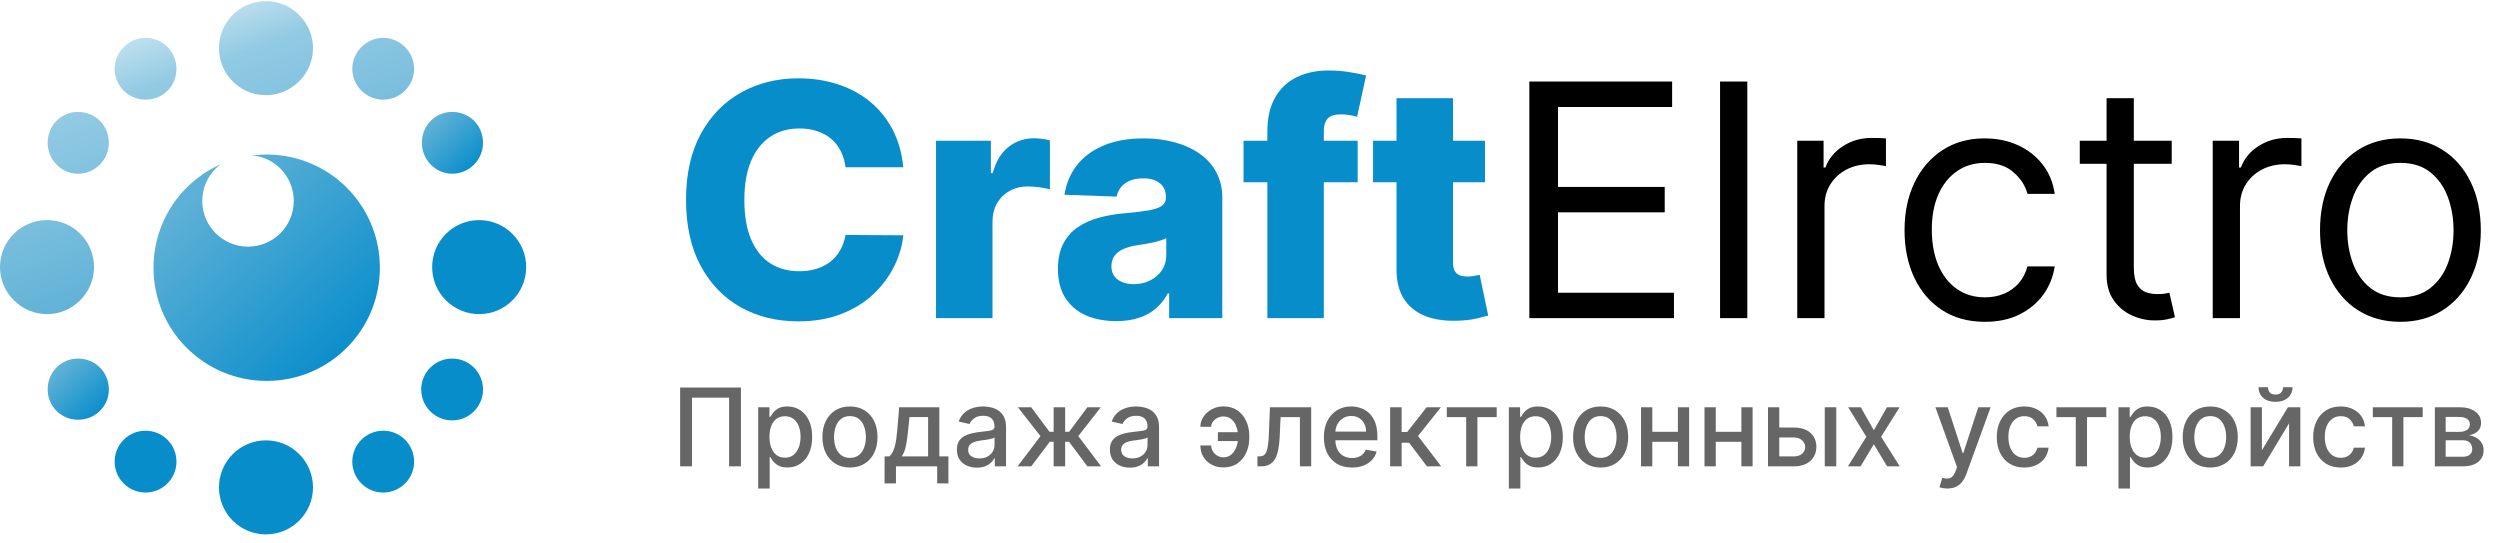 <?xml version="1.0" encoding="UTF-8"?> <svg xmlns="http://www.w3.org/2000/svg" width="253" height="55" viewBox="0 0 253 55" fill="none"><path fill-rule="evenodd" clip-rule="evenodd" d="M26.989 15.64C33.324 15.64 38.443 20.759 38.443 27.094C38.443 33.429 33.324 38.548 26.989 38.548C20.654 38.548 15.535 33.429 15.535 27.094C15.535 20.759 20.654 15.64 26.989 15.64Z" fill="url(#paint0_linear_28_794)"></path><path fill-rule="evenodd" clip-rule="evenodd" d="M4.758 22.274C7.365 22.274 9.516 24.359 9.516 27.032C9.516 29.639 7.365 31.79 4.758 31.79C2.151 31.79 0 29.639 0 27.032C0 24.359 2.151 22.274 4.758 22.274ZM7.886 11.324C9.646 11.324 11.015 12.693 11.015 14.452C11.015 16.147 9.646 17.581 7.886 17.581C6.192 17.581 4.823 16.147 4.823 14.452C4.823 12.693 6.192 11.324 7.886 11.324ZM14.73 3.828C16.49 3.828 17.859 5.262 17.859 6.957C17.859 8.717 16.49 10.085 14.73 10.085C13.036 10.085 11.602 8.717 11.602 6.957C11.602 5.262 13.036 3.828 14.73 3.828ZM26.918 0.113C29.525 0.113 31.676 2.264 31.676 4.871C31.676 7.478 29.525 9.629 26.918 9.629C24.246 9.629 22.16 7.478 22.16 4.871C22.16 2.264 24.246 0.113 26.918 0.113ZM38.781 3.828C40.475 3.828 41.909 5.262 41.909 6.957C41.909 8.717 40.475 10.085 38.781 10.085C37.086 10.085 35.652 8.717 35.652 6.957C35.652 5.262 37.086 3.828 38.781 3.828Z" fill="url(#paint1_linear_28_794)"></path><path d="M48.883 14.452C48.883 12.693 47.514 11.324 45.755 11.324C44.06 11.324 42.691 12.693 42.691 14.452C42.691 16.147 44.06 17.581 45.755 17.581C47.514 17.581 48.883 16.147 48.883 14.452Z" fill="url(#paint2_linear_28_794)"></path><path d="M11.015 39.415C11.015 37.656 9.646 36.287 7.886 36.287C6.192 36.287 4.823 37.656 4.823 39.415C4.823 41.11 6.192 42.479 7.886 42.479C9.646 42.479 11.015 41.11 11.015 39.415Z" fill="url(#paint3_linear_28_794)"></path><path d="M48.492 31.79C51.12 31.79 53.25 29.659 53.25 27.032C53.25 24.404 51.12 22.274 48.492 22.274C45.864 22.274 43.734 24.404 43.734 27.032C43.734 29.659 45.864 31.79 48.492 31.79Z" fill="#088DCB"></path><path d="M26.918 54.08C29.546 54.08 31.676 51.95 31.676 49.322C31.676 46.694 29.546 44.564 26.918 44.564C24.291 44.564 22.16 46.694 22.16 49.322C22.16 51.95 24.291 54.08 26.918 54.08Z" fill="#088DCB"></path><path d="M14.73 49.844C16.458 49.844 17.859 48.443 17.859 46.715C17.859 44.987 16.458 43.587 14.73 43.587C13.002 43.587 11.602 44.987 11.602 46.715C11.602 48.443 13.002 49.844 14.73 49.844Z" fill="#088DCB"></path><path d="M45.755 42.544C47.483 42.544 48.883 41.143 48.883 39.415C48.883 37.688 47.483 36.287 45.755 36.287C44.027 36.287 42.626 37.688 42.626 39.415C42.626 41.143 44.027 42.544 45.755 42.544Z" fill="#088DCB"></path><path d="M38.781 49.844C40.508 49.844 41.909 48.443 41.909 46.715C41.909 44.987 40.508 43.587 38.781 43.587C37.053 43.587 35.652 44.987 35.652 46.715C35.652 48.443 37.053 49.844 38.781 49.844Z" fill="#088DCB"></path><g filter="url(#filter0_f_28_794)"><circle cx="25.101" cy="20.332" r="4.63" fill="white"></circle></g><path d="M91.414 16.927H85.569C85.491 16.327 85.332 15.786 85.09 15.303C84.848 14.819 84.529 14.406 84.132 14.064C83.734 13.721 83.263 13.46 82.717 13.28C82.179 13.093 81.583 13 80.929 13C79.767 13 78.766 13.284 77.924 13.853C77.091 14.422 76.448 15.244 75.996 16.32C75.552 17.395 75.329 18.696 75.329 20.224C75.329 21.814 75.555 23.146 76.007 24.221C76.467 25.289 77.11 26.096 77.936 26.641C78.77 27.179 79.756 27.448 80.894 27.448C81.533 27.448 82.113 27.366 82.635 27.202C83.165 27.039 83.629 26.801 84.026 26.489C84.431 26.17 84.763 25.784 85.02 25.332C85.285 24.872 85.468 24.354 85.569 23.777L91.414 23.812C91.312 24.872 91.005 25.916 90.49 26.945C89.984 27.974 89.286 28.913 88.398 29.762C87.51 30.604 86.426 31.274 85.148 31.773C83.878 32.272 82.421 32.521 80.777 32.521C78.61 32.521 76.67 32.045 74.955 31.095C73.249 30.136 71.901 28.741 70.911 26.91C69.921 25.079 69.427 22.85 69.427 20.224C69.427 17.59 69.929 15.357 70.934 13.526C71.94 11.695 73.299 10.304 75.014 9.353C76.728 8.402 78.649 7.927 80.777 7.927C82.226 7.927 83.567 8.129 84.798 8.535C86.029 8.932 87.112 9.517 88.047 10.288C88.983 11.052 89.742 11.991 90.327 13.105C90.911 14.22 91.274 15.494 91.414 16.927ZM94.725 32.194V14.239H100.277V17.512H100.464C100.791 16.327 101.325 15.447 102.066 14.87C102.806 14.286 103.667 13.993 104.649 13.993C104.914 13.993 105.187 14.013 105.467 14.052C105.748 14.083 106.009 14.134 106.25 14.204V19.172C105.978 19.078 105.619 19.004 105.175 18.95C104.739 18.895 104.349 18.868 104.006 18.868C103.328 18.868 102.716 19.02 102.171 19.324C101.633 19.62 101.208 20.037 100.897 20.575C100.593 21.104 100.441 21.728 100.441 22.445V32.194H94.725ZM112.966 32.498C111.82 32.498 110.803 32.306 109.915 31.925C109.034 31.535 108.337 30.951 107.823 30.171C107.316 29.384 107.063 28.398 107.063 27.214C107.063 26.216 107.238 25.375 107.589 24.689C107.939 24.003 108.423 23.446 109.038 23.017C109.654 22.589 110.363 22.265 111.166 22.047C111.968 21.821 112.826 21.669 113.737 21.591C114.758 21.498 115.58 21.401 116.204 21.299C116.827 21.19 117.279 21.038 117.56 20.843C117.848 20.641 117.992 20.356 117.992 19.99V19.932C117.992 19.331 117.786 18.868 117.373 18.541C116.96 18.213 116.402 18.05 115.701 18.05C114.945 18.05 114.337 18.213 113.878 18.541C113.418 18.868 113.126 19.32 113.001 19.896L107.729 19.709C107.885 18.619 108.286 17.644 108.933 16.787C109.588 15.922 110.484 15.244 111.622 14.753C112.767 14.255 114.143 14.005 115.748 14.005C116.893 14.005 117.949 14.142 118.916 14.414C119.882 14.679 120.724 15.069 121.44 15.583C122.157 16.09 122.711 16.713 123.1 17.453C123.498 18.194 123.696 19.039 123.696 19.99V32.194H118.319V29.692H118.179C117.86 30.3 117.451 30.814 116.952 31.235C116.461 31.656 115.88 31.971 115.21 32.182C114.548 32.392 113.8 32.498 112.966 32.498ZM114.731 28.757C115.346 28.757 115.9 28.632 116.391 28.383C116.889 28.134 117.287 27.791 117.583 27.354C117.879 26.91 118.027 26.396 118.027 25.811V24.105C117.864 24.19 117.665 24.268 117.431 24.338C117.205 24.409 116.956 24.475 116.683 24.537C116.41 24.599 116.13 24.654 115.841 24.701C115.553 24.747 115.276 24.79 115.011 24.829C114.474 24.915 114.014 25.047 113.632 25.227C113.258 25.406 112.97 25.64 112.767 25.928C112.572 26.209 112.475 26.544 112.475 26.933C112.475 27.526 112.685 27.978 113.106 28.289C113.535 28.601 114.076 28.757 114.731 28.757ZM137.396 14.239V18.447H125.847V14.239H137.396ZM128.255 32.194V13.327C128.255 11.94 128.516 10.791 129.038 9.879C129.561 8.959 130.285 8.274 131.213 7.822C132.14 7.362 133.211 7.132 134.427 7.132C135.222 7.132 135.97 7.194 136.671 7.319C137.381 7.436 137.907 7.541 138.25 7.635L137.338 11.819C137.127 11.749 136.87 11.691 136.566 11.644C136.27 11.597 135.99 11.574 135.725 11.574C135.054 11.574 134.595 11.722 134.345 12.018C134.096 12.314 133.971 12.719 133.971 13.234V32.194H128.255ZM150.281 14.239V18.447H138.954V14.239H150.281ZM141.327 9.937H147.043V26.548C147.043 26.898 147.097 27.183 147.206 27.401C147.323 27.611 147.491 27.763 147.709 27.857C147.927 27.943 148.188 27.985 148.492 27.985C148.71 27.985 148.94 27.966 149.182 27.927C149.431 27.88 149.618 27.841 149.743 27.81L150.608 31.936C150.335 32.014 149.949 32.112 149.451 32.229C148.96 32.346 148.371 32.419 147.686 32.451C146.345 32.513 145.196 32.357 144.237 31.983C143.287 31.601 142.558 31.009 142.051 30.206C141.553 29.404 141.311 28.395 141.327 27.179V9.937Z" fill="#088DCB"></path><path d="M154.771 32.194V8.254H169.219V10.826H157.67V18.915H168.47V21.486H157.67V29.622H169.406V32.194H154.771ZM176.828 8.254V32.194H174.07V8.254H176.828ZM181.881 32.194V14.239H184.546V16.951H184.733C185.06 16.062 185.653 15.342 186.51 14.788C187.367 14.235 188.333 13.958 189.409 13.958C189.611 13.958 189.865 13.962 190.169 13.97C190.472 13.978 190.702 13.99 190.858 14.005V16.811C190.765 16.787 190.55 16.752 190.215 16.705C189.888 16.651 189.541 16.623 189.175 16.623C188.302 16.623 187.523 16.807 186.837 17.173C186.159 17.531 185.621 18.03 185.224 18.669C184.834 19.3 184.64 20.021 184.64 20.832V32.194H181.881ZM200.876 32.568C199.193 32.568 197.743 32.17 196.527 31.375C195.312 30.58 194.377 29.485 193.722 28.091C193.067 26.696 192.74 25.102 192.74 23.31C192.74 21.486 193.075 19.877 193.745 18.482C194.423 17.079 195.366 15.985 196.574 15.197C197.79 14.403 199.208 14.005 200.829 14.005C202.092 14.005 203.229 14.239 204.242 14.707C205.255 15.174 206.085 15.829 206.732 16.67C207.379 17.512 207.78 18.494 207.936 19.616H205.177C204.967 18.798 204.499 18.073 203.775 17.442C203.058 16.803 202.092 16.483 200.876 16.483C199.8 16.483 198.857 16.764 198.047 17.325C197.244 17.878 196.617 18.661 196.165 19.674C195.721 20.68 195.499 21.86 195.499 23.216C195.499 24.603 195.717 25.811 196.153 26.84C196.598 27.869 197.221 28.667 198.024 29.236C198.834 29.805 199.785 30.09 200.876 30.09C201.593 30.09 202.243 29.965 202.828 29.715C203.412 29.466 203.907 29.108 204.312 28.64C204.718 28.172 205.006 27.611 205.177 26.957H207.936C207.78 28.017 207.394 28.971 206.779 29.821C206.171 30.662 205.364 31.332 204.359 31.831C203.362 32.322 202.201 32.568 200.876 32.568ZM219.777 14.239V16.577H210.473V14.239H219.777ZM213.185 9.937H215.943V27.05C215.943 27.83 216.056 28.414 216.282 28.804C216.516 29.186 216.812 29.443 217.171 29.575C217.537 29.7 217.923 29.762 218.328 29.762C218.632 29.762 218.881 29.747 219.076 29.715C219.271 29.677 219.427 29.645 219.543 29.622L220.105 32.1C219.918 32.17 219.656 32.24 219.321 32.31C218.986 32.388 218.562 32.427 218.047 32.427C217.268 32.427 216.504 32.26 215.756 31.925C215.016 31.59 214.4 31.079 213.909 30.393C213.426 29.708 213.185 28.843 213.185 27.798V9.937ZM223.927 32.194V14.239H226.592V16.951H226.779C227.106 16.062 227.699 15.342 228.556 14.788C229.413 14.235 230.379 13.958 231.455 13.958C231.657 13.958 231.911 13.962 232.215 13.97C232.518 13.978 232.748 13.99 232.904 14.005V16.811C232.811 16.787 232.596 16.752 232.261 16.705C231.934 16.651 231.587 16.623 231.221 16.623C230.348 16.623 229.569 16.807 228.883 17.173C228.205 17.531 227.667 18.03 227.27 18.669C226.88 19.3 226.686 20.021 226.686 20.832V32.194H223.927ZM242.922 32.568C241.301 32.568 239.879 32.182 238.655 31.41C237.44 30.639 236.489 29.56 235.803 28.172C235.125 26.785 234.786 25.164 234.786 23.31C234.786 21.439 235.125 19.807 235.803 18.412C236.489 17.017 237.44 15.934 238.655 15.162C239.879 14.391 241.301 14.005 242.922 14.005C244.543 14.005 245.961 14.391 247.177 15.162C248.4 15.934 249.351 17.017 250.029 18.412C250.715 19.807 251.058 21.439 251.058 23.31C251.058 25.164 250.715 26.785 250.029 28.172C249.351 29.56 248.4 30.639 247.177 31.41C245.961 32.182 244.543 32.568 242.922 32.568ZM242.922 30.09C244.153 30.09 245.166 29.774 245.961 29.143C246.756 28.511 247.344 27.681 247.726 26.653C248.108 25.624 248.299 24.51 248.299 23.31C248.299 22.11 248.108 20.991 247.726 19.955C247.344 18.919 246.756 18.081 245.961 17.442C245.166 16.803 244.153 16.483 242.922 16.483C241.691 16.483 240.678 16.803 239.883 17.442C239.088 18.081 238.499 18.919 238.118 19.955C237.736 20.991 237.545 22.11 237.545 23.31C237.545 24.51 237.736 25.624 238.118 26.653C238.499 27.681 239.088 28.511 239.883 29.143C240.678 29.774 241.691 30.09 242.922 30.09Z" fill="black"></path><path d="M74.982 39.218V47.194H73.783V40.246H70.029V47.194H68.83V39.218H74.982ZM76.729 49.437V41.212H77.866V42.182H77.963C78.031 42.057 78.128 41.913 78.255 41.75C78.382 41.586 78.559 41.443 78.785 41.321C79.011 41.197 79.309 41.134 79.68 41.134C80.163 41.134 80.594 41.256 80.973 41.5C81.352 41.745 81.65 42.096 81.865 42.556C82.083 43.015 82.192 43.568 82.192 44.215C82.192 44.861 82.085 45.415 81.869 45.877C81.653 46.337 81.358 46.691 80.981 46.94C80.605 47.187 80.175 47.31 79.692 47.31C79.329 47.31 79.031 47.249 78.8 47.127C78.572 47.005 78.393 46.862 78.263 46.699C78.133 46.535 78.033 46.39 77.963 46.263H77.893V49.437H76.729ZM77.87 44.203C77.87 44.623 77.931 44.992 78.053 45.309C78.175 45.626 78.351 45.873 78.582 46.053C78.813 46.229 79.096 46.317 79.431 46.317C79.779 46.317 80.07 46.225 80.304 46.041C80.537 45.854 80.714 45.601 80.833 45.282C80.955 44.962 81.016 44.603 81.016 44.203C81.016 43.808 80.957 43.454 80.837 43.14C80.72 42.826 80.544 42.578 80.308 42.396C80.074 42.214 79.782 42.123 79.431 42.123C79.094 42.123 78.808 42.21 78.575 42.384C78.344 42.558 78.168 42.801 78.049 43.113C77.93 43.424 77.87 43.788 77.87 44.203ZM86.016 47.314C85.455 47.314 84.966 47.186 84.548 46.929C84.13 46.672 83.806 46.312 83.575 45.85C83.344 45.388 83.228 44.848 83.228 44.23C83.228 43.61 83.344 43.067 83.575 42.602C83.806 42.138 84.13 41.777 84.548 41.52C84.966 41.263 85.455 41.134 86.016 41.134C86.577 41.134 87.066 41.263 87.484 41.52C87.902 41.777 88.227 42.138 88.458 42.602C88.689 43.067 88.804 43.61 88.804 44.23C88.804 44.848 88.689 45.388 88.458 45.85C88.227 46.312 87.902 46.672 87.484 46.929C87.066 47.186 86.577 47.314 86.016 47.314ZM86.02 46.337C86.383 46.337 86.685 46.241 86.924 46.049C87.162 45.857 87.339 45.601 87.453 45.282C87.57 44.962 87.628 44.611 87.628 44.226C87.628 43.845 87.57 43.494 87.453 43.175C87.339 42.853 87.162 42.595 86.924 42.4C86.685 42.205 86.383 42.108 86.02 42.108C85.654 42.108 85.35 42.205 85.109 42.4C84.87 42.595 84.692 42.853 84.575 43.175C84.461 43.494 84.404 43.845 84.404 44.226C84.404 44.611 84.461 44.962 84.575 45.282C84.692 45.601 84.87 45.857 85.109 46.049C85.35 46.241 85.654 46.337 86.02 46.337ZM89.52 48.919V46.185H90.007C90.131 46.071 90.236 45.934 90.322 45.776C90.41 45.618 90.484 45.429 90.544 45.212C90.606 44.993 90.658 44.739 90.7 44.448C90.741 44.155 90.778 43.82 90.809 43.444L90.996 41.212H95.061V46.185H95.98V48.919H94.843V47.194H90.672V48.919H89.52ZM91.253 46.185H93.924V42.209H92.039L91.915 43.444C91.855 44.072 91.78 44.617 91.689 45.079C91.598 45.539 91.453 45.907 91.253 46.185ZM98.859 47.326C98.48 47.326 98.137 47.256 97.831 47.116C97.524 46.973 97.282 46.767 97.103 46.496C96.926 46.227 96.838 45.895 96.838 45.504C96.838 45.166 96.903 44.888 97.032 44.67C97.162 44.452 97.338 44.279 97.558 44.152C97.779 44.025 98.025 43.929 98.298 43.864C98.571 43.799 98.848 43.75 99.131 43.716C99.49 43.675 99.78 43.641 100.004 43.615C100.227 43.586 100.389 43.541 100.49 43.479C100.592 43.416 100.642 43.315 100.642 43.175V43.148C100.642 42.807 100.546 42.544 100.354 42.357C100.165 42.17 99.882 42.077 99.505 42.077C99.113 42.077 98.804 42.164 98.578 42.338C98.355 42.509 98.201 42.7 98.115 42.91L97.021 42.661C97.151 42.297 97.34 42.004 97.589 41.781C97.841 41.555 98.131 41.391 98.458 41.29C98.785 41.186 99.129 41.134 99.49 41.134C99.728 41.134 99.981 41.163 100.249 41.22C100.519 41.275 100.771 41.376 101.004 41.524C101.241 41.672 101.434 41.883 101.585 42.158C101.735 42.431 101.81 42.785 101.81 43.222V47.194H100.673V46.376H100.627C100.551 46.526 100.438 46.674 100.288 46.82C100.137 46.965 99.944 47.086 99.708 47.182C99.471 47.278 99.189 47.326 98.859 47.326ZM99.112 46.391C99.434 46.391 99.709 46.328 99.937 46.201C100.168 46.073 100.344 45.907 100.463 45.702C100.585 45.494 100.646 45.273 100.646 45.036V44.265C100.605 44.307 100.524 44.346 100.405 44.382C100.288 44.416 100.154 44.446 100.004 44.472C99.853 44.495 99.706 44.517 99.564 44.538C99.421 44.556 99.301 44.572 99.205 44.584C98.98 44.613 98.773 44.661 98.586 44.729C98.402 44.796 98.254 44.894 98.142 45.021C98.033 45.145 97.979 45.311 97.979 45.519C97.979 45.807 98.085 46.025 98.298 46.173C98.511 46.319 98.782 46.391 99.112 46.391ZM102.98 47.194L105.297 44.133L103.007 41.212H104.362L106.212 43.697H106.628V41.212H107.793V43.697H108.198L110.047 41.212H111.402L109.124 44.133L111.43 47.194H110.047L108.182 44.701H107.793V47.194H106.628V44.701H106.239L104.362 47.194H102.98ZM114.343 47.326C113.964 47.326 113.622 47.256 113.315 47.116C113.009 46.973 112.766 46.767 112.587 46.496C112.411 46.227 112.322 45.895 112.322 45.504C112.322 45.166 112.387 44.888 112.517 44.67C112.647 44.452 112.822 44.279 113.043 44.152C113.264 44.025 113.51 43.929 113.783 43.864C114.055 43.799 114.333 43.75 114.616 43.716C114.974 43.675 115.265 43.641 115.488 43.615C115.712 43.586 115.874 43.541 115.975 43.479C116.076 43.416 116.127 43.315 116.127 43.175V43.148C116.127 42.807 116.031 42.544 115.839 42.357C115.649 42.17 115.366 42.077 114.99 42.077C114.598 42.077 114.289 42.164 114.063 42.338C113.84 42.509 113.685 42.7 113.6 42.91L112.505 42.661C112.635 42.297 112.825 42.004 113.074 41.781C113.326 41.555 113.615 41.391 113.942 41.29C114.269 41.186 114.613 41.134 114.974 41.134C115.213 41.134 115.466 41.163 115.734 41.22C116.004 41.275 116.255 41.376 116.489 41.524C116.725 41.672 116.919 41.883 117.069 42.158C117.22 42.431 117.295 42.785 117.295 43.222V47.194H116.158V46.376H116.111C116.036 46.526 115.923 46.674 115.773 46.82C115.622 46.965 115.429 47.086 115.192 47.182C114.956 47.278 114.673 47.326 114.343 47.326ZM114.597 46.391C114.918 46.391 115.194 46.328 115.422 46.201C115.653 46.073 115.828 45.907 115.948 45.702C116.07 45.494 116.131 45.273 116.131 45.036V44.265C116.089 44.307 116.009 44.346 115.889 44.382C115.773 44.416 115.639 44.446 115.488 44.472C115.338 44.495 115.191 44.517 115.048 44.538C114.906 44.556 114.786 44.572 114.69 44.584C114.464 44.613 114.258 44.661 114.071 44.729C113.887 44.796 113.739 44.894 113.627 45.021C113.518 45.145 113.463 45.311 113.463 45.519C113.463 45.807 113.57 46.025 113.783 46.173C113.996 46.319 114.267 46.391 114.597 46.391ZM123.804 42.143C123.602 42.145 123.407 42.194 123.22 42.287C123.033 42.38 122.879 42.505 122.757 42.661C122.637 42.817 122.577 42.993 122.577 43.191H121.479C121.479 42.91 121.542 42.645 121.666 42.396C121.791 42.147 121.961 41.928 122.176 41.738C122.392 41.548 122.64 41.399 122.92 41.29C123.201 41.181 123.495 41.127 123.804 41.127C124.367 41.127 124.844 41.264 125.233 41.539C125.625 41.812 125.922 42.175 126.125 42.63C126.327 43.081 126.429 43.577 126.429 44.117V44.312C126.429 44.852 126.327 45.349 126.125 45.803C125.922 46.258 125.625 46.621 125.233 46.894C124.844 47.166 124.367 47.303 123.804 47.303C123.352 47.303 122.951 47.206 122.601 47.014C122.25 46.822 121.975 46.56 121.775 46.228C121.578 45.893 121.479 45.511 121.479 45.083H122.577C122.577 45.296 122.633 45.493 122.745 45.675C122.857 45.857 123.005 46.003 123.189 46.115C123.376 46.224 123.581 46.28 123.804 46.282C124.139 46.28 124.415 46.178 124.634 45.979C124.854 45.779 125.018 45.528 125.124 45.227C125.233 44.923 125.288 44.618 125.288 44.312V44.117C125.288 43.798 125.233 43.488 125.124 43.187C125.018 42.885 124.854 42.638 124.634 42.443C124.415 42.245 124.139 42.145 123.804 42.143ZM125.697 43.739V44.635H123.247V43.739H125.697ZM127.252 47.194L127.248 46.185H127.463C127.629 46.185 127.768 46.15 127.879 46.08C127.993 46.007 128.087 45.885 128.16 45.714C128.232 45.542 128.288 45.306 128.327 45.005C128.366 44.701 128.395 44.32 128.413 43.86L128.518 41.212H132.692V47.194H131.551V42.217H129.596L129.503 44.25C129.48 44.743 129.429 45.174 129.351 45.542C129.276 45.911 129.166 46.219 129.02 46.465C128.875 46.709 128.688 46.892 128.459 47.014C128.231 47.134 127.953 47.194 127.626 47.194H127.252ZM136.823 47.314C136.234 47.314 135.726 47.188 135.3 46.937C134.877 46.682 134.55 46.325 134.319 45.866C134.091 45.404 133.976 44.862 133.976 44.242C133.976 43.629 134.091 43.089 134.319 42.622C134.55 42.155 134.872 41.79 135.285 41.528C135.7 41.266 136.186 41.134 136.741 41.134C137.079 41.134 137.406 41.19 137.722 41.302C138.039 41.413 138.323 41.589 138.575 41.828C138.827 42.066 139.026 42.377 139.171 42.758C139.316 43.137 139.389 43.598 139.389 44.141V44.553H134.634V43.681H138.248C138.248 43.375 138.186 43.103 138.061 42.867C137.937 42.628 137.761 42.44 137.536 42.303C137.312 42.165 137.05 42.096 136.749 42.096C136.422 42.096 136.136 42.177 135.892 42.338C135.651 42.496 135.464 42.704 135.331 42.961C135.202 43.215 135.137 43.492 135.137 43.79V44.472C135.137 44.871 135.207 45.212 135.347 45.492C135.49 45.772 135.688 45.986 135.943 46.134C136.197 46.28 136.494 46.352 136.835 46.352C137.055 46.352 137.256 46.321 137.438 46.259C137.62 46.194 137.777 46.098 137.909 45.971C138.042 45.844 138.143 45.687 138.213 45.5L139.315 45.698C139.227 46.023 139.068 46.307 138.84 46.551C138.614 46.792 138.33 46.981 137.987 47.116C137.647 47.248 137.259 47.314 136.823 47.314ZM140.681 47.194V41.212H141.845V43.72H142.406L144.38 41.212H145.821L143.504 44.121L145.848 47.194H144.404L142.601 44.803H141.845V47.194H140.681ZM146.418 42.217V41.212H151.465V42.217H149.514V47.194H148.377V42.217H146.418ZM152.696 49.437V41.212H153.833V42.182H153.93C153.998 42.057 154.095 41.913 154.223 41.75C154.35 41.586 154.526 41.443 154.752 41.321C154.978 41.197 155.277 41.134 155.648 41.134C156.131 41.134 156.562 41.256 156.941 41.5C157.32 41.745 157.617 42.096 157.832 42.556C158.05 43.015 158.159 43.568 158.159 44.215C158.159 44.861 158.052 45.415 157.836 45.877C157.621 46.337 157.325 46.691 156.948 46.94C156.572 47.187 156.142 47.31 155.659 47.31C155.296 47.31 154.999 47.249 154.768 47.127C154.539 47.005 154.36 46.862 154.23 46.699C154.1 46.535 154.001 46.39 153.93 46.263H153.86V49.437H152.696ZM153.837 44.203C153.837 44.623 153.898 44.992 154.02 45.309C154.142 45.626 154.319 45.873 154.55 46.053C154.781 46.229 155.064 46.317 155.399 46.317C155.746 46.317 156.037 46.225 156.271 46.041C156.504 45.854 156.681 45.601 156.8 45.282C156.922 44.962 156.983 44.603 156.983 44.203C156.983 43.808 156.924 43.454 156.804 43.14C156.687 42.826 156.511 42.578 156.275 42.396C156.041 42.214 155.749 42.123 155.399 42.123C155.061 42.123 154.775 42.21 154.542 42.384C154.311 42.558 154.136 42.801 154.016 43.113C153.897 43.424 153.837 43.788 153.837 44.203ZM161.983 47.314C161.423 47.314 160.933 47.186 160.515 46.929C160.097 46.672 159.773 46.312 159.542 45.85C159.311 45.388 159.195 44.848 159.195 44.23C159.195 43.61 159.311 43.067 159.542 42.602C159.773 42.138 160.097 41.777 160.515 41.52C160.933 41.263 161.423 41.134 161.983 41.134C162.544 41.134 163.033 41.263 163.451 41.52C163.869 41.777 164.194 42.138 164.425 42.602C164.656 43.067 164.772 43.61 164.772 44.23C164.772 44.848 164.656 45.388 164.425 45.85C164.194 46.312 163.869 46.672 163.451 46.929C163.033 47.186 162.544 47.314 161.983 47.314ZM161.987 46.337C162.351 46.337 162.652 46.241 162.891 46.049C163.13 45.857 163.306 45.601 163.42 45.282C163.537 44.962 163.596 44.611 163.596 44.226C163.596 43.845 163.537 43.494 163.42 43.175C163.306 42.853 163.13 42.595 162.891 42.4C162.652 42.205 162.351 42.108 161.987 42.108C161.621 42.108 161.317 42.205 161.076 42.4C160.837 42.595 160.659 42.853 160.543 43.175C160.428 43.494 160.371 43.845 160.371 44.226C160.371 44.611 160.428 44.962 160.543 45.282C160.659 45.601 160.837 45.857 161.076 46.049C161.317 46.241 161.621 46.337 161.987 46.337ZM170.125 43.701V44.709H166.885V43.701H170.125ZM167.212 41.212V47.194H166.071V41.212H167.212ZM170.939 41.212V47.194H169.802V41.212H170.939ZM176.55 43.701V44.709H173.31V43.701H176.55ZM173.637 41.212V47.194H172.496V41.212H173.637ZM177.364 41.212V47.194H176.227V41.212H177.364ZM179.798 43.268H181.534C182.267 43.268 182.83 43.45 183.224 43.813C183.619 44.177 183.816 44.645 183.816 45.219C183.816 45.593 183.728 45.929 183.552 46.228C183.375 46.526 183.117 46.763 182.777 46.937C182.437 47.108 182.023 47.194 181.534 47.194H178.922V41.212H180.063V46.189H181.534C181.869 46.189 182.145 46.102 182.36 45.928C182.575 45.751 182.683 45.527 182.683 45.254C182.683 44.966 182.575 44.731 182.36 44.55C182.145 44.365 181.869 44.273 181.534 44.273H179.798V43.268ZM184.665 47.194V41.212H185.83V47.194H184.665ZM188.311 41.212L189.631 43.541L190.963 41.212H192.236L190.371 44.203L192.252 47.194H190.979L189.631 44.958L188.288 47.194H187.01L188.872 44.203L187.034 41.212H188.311ZM197.07 49.437C196.896 49.437 196.738 49.422 196.595 49.394C196.452 49.368 196.346 49.339 196.275 49.308L196.556 48.354C196.769 48.411 196.958 48.436 197.124 48.428C197.29 48.42 197.437 48.358 197.564 48.241C197.694 48.124 197.808 47.933 197.907 47.669L198.051 47.271L195.863 41.212H197.109L198.624 45.854H198.686L200.201 41.212H201.451L198.986 47.992C198.871 48.303 198.726 48.567 198.55 48.782C198.373 49 198.163 49.164 197.919 49.273C197.675 49.382 197.392 49.437 197.07 49.437ZM204.861 47.314C204.282 47.314 203.783 47.183 203.366 46.921C202.95 46.656 202.631 46.291 202.408 45.827C202.184 45.362 202.073 44.83 202.073 44.23C202.073 43.623 202.187 43.087 202.415 42.622C202.644 42.155 202.966 41.79 203.381 41.528C203.796 41.266 204.286 41.134 204.849 41.134C205.303 41.134 205.708 41.219 206.064 41.388C206.42 41.554 206.707 41.787 206.925 42.088C207.145 42.39 207.276 42.741 207.318 43.144H206.185C206.123 42.863 205.98 42.622 205.756 42.419C205.536 42.217 205.24 42.116 204.869 42.116C204.544 42.116 204.26 42.201 204.016 42.373C203.774 42.541 203.586 42.783 203.451 43.097C203.316 43.408 203.249 43.777 203.249 44.203C203.249 44.639 203.315 45.016 203.447 45.332C203.58 45.649 203.767 45.894 204.008 46.068C204.252 46.242 204.539 46.329 204.869 46.329C205.089 46.329 205.289 46.289 205.468 46.208C205.65 46.125 205.802 46.007 205.924 45.854C206.049 45.701 206.135 45.517 206.185 45.301H207.318C207.276 45.688 207.151 46.033 206.94 46.337C206.73 46.641 206.448 46.879 206.095 47.053C205.745 47.227 205.333 47.314 204.861 47.314ZM208.11 42.217V41.212H213.157V42.217H211.206V47.194H210.069V42.217H208.11ZM214.389 49.437V41.212H215.526V42.182H215.623C215.691 42.057 215.788 41.913 215.915 41.75C216.042 41.586 216.219 41.443 216.445 41.321C216.671 41.197 216.969 41.134 217.34 41.134C217.823 41.134 218.254 41.256 218.633 41.5C219.012 41.745 219.309 42.096 219.525 42.556C219.743 43.015 219.852 43.568 219.852 44.215C219.852 44.861 219.744 45.415 219.529 45.877C219.313 46.337 219.017 46.691 218.641 46.94C218.265 47.187 217.835 47.31 217.352 47.31C216.989 47.31 216.691 47.249 216.46 47.127C216.232 47.005 216.053 46.862 215.923 46.699C215.793 46.535 215.693 46.39 215.623 46.263H215.553V49.437H214.389ZM215.53 44.203C215.53 44.623 215.591 44.992 215.713 45.309C215.835 45.626 216.011 45.873 216.242 46.053C216.473 46.229 216.756 46.317 217.091 46.317C217.439 46.317 217.73 46.225 217.963 46.041C218.197 45.854 218.374 45.601 218.493 45.282C218.615 44.962 218.676 44.603 218.676 44.203C218.676 43.808 218.616 43.454 218.497 43.14C218.38 42.826 218.203 42.578 217.967 42.396C217.734 42.214 217.442 42.123 217.091 42.123C216.754 42.123 216.468 42.21 216.234 42.384C216.003 42.558 215.828 42.801 215.709 43.113C215.589 43.424 215.53 43.788 215.53 44.203ZM223.676 47.314C223.115 47.314 222.626 47.186 222.208 46.929C221.79 46.672 221.465 46.312 221.234 45.85C221.003 45.388 220.888 44.848 220.888 44.23C220.888 43.61 221.003 43.067 221.234 42.602C221.465 42.138 221.79 41.777 222.208 41.52C222.626 41.263 223.115 41.134 223.676 41.134C224.237 41.134 224.726 41.263 225.144 41.52C225.562 41.777 225.886 42.138 226.118 42.602C226.349 43.067 226.464 43.61 226.464 44.23C226.464 44.848 226.349 45.388 226.118 45.85C225.886 46.312 225.562 46.672 225.144 46.929C224.726 47.186 224.237 47.314 223.676 47.314ZM223.68 46.337C224.043 46.337 224.344 46.241 224.583 46.049C224.822 45.857 224.999 45.601 225.113 45.282C225.23 44.962 225.288 44.611 225.288 44.226C225.288 43.845 225.23 43.494 225.113 43.175C224.999 42.853 224.822 42.595 224.583 42.4C224.344 42.205 224.043 42.108 223.68 42.108C223.314 42.108 223.01 42.205 222.769 42.4C222.53 42.595 222.352 42.853 222.235 43.175C222.121 43.494 222.064 43.845 222.064 44.226C222.064 44.611 222.121 44.962 222.235 45.282C222.352 45.601 222.53 45.857 222.769 46.049C223.01 46.241 223.314 46.337 223.68 46.337ZM228.905 45.562L231.541 41.212H232.795V47.194H231.654V42.84L229.029 47.194H227.764V41.212H228.905V45.562ZM231.043 39.187H232C232 39.626 231.845 39.983 231.533 40.258C231.224 40.531 230.806 40.667 230.279 40.667C229.755 40.667 229.338 40.531 229.029 40.258C228.72 39.983 228.566 39.626 228.566 39.187H229.52C229.52 39.382 229.577 39.555 229.691 39.705C229.806 39.853 230.002 39.927 230.279 39.927C230.552 39.927 230.747 39.853 230.863 39.705C230.983 39.557 231.043 39.385 231.043 39.187ZM236.88 47.314C236.301 47.314 235.802 47.183 235.384 46.921C234.969 46.656 234.65 46.291 234.426 45.827C234.203 45.362 234.092 44.83 234.092 44.23C234.092 43.623 234.206 43.087 234.434 42.622C234.663 42.155 234.985 41.79 235.4 41.528C235.815 41.266 236.305 41.134 236.868 41.134C237.322 41.134 237.727 41.219 238.083 41.388C238.439 41.554 238.726 41.787 238.944 42.088C239.164 42.39 239.295 42.741 239.337 43.144H238.204C238.141 42.863 237.999 42.622 237.775 42.419C237.555 42.217 237.259 42.116 236.888 42.116C236.563 42.116 236.279 42.201 236.035 42.373C235.793 42.541 235.605 42.783 235.47 43.097C235.335 43.408 235.268 43.777 235.268 44.203C235.268 44.639 235.334 45.016 235.466 45.332C235.599 45.649 235.785 45.894 236.027 46.068C236.271 46.242 236.558 46.329 236.888 46.329C237.108 46.329 237.308 46.289 237.487 46.208C237.669 46.125 237.821 46.007 237.943 45.854C238.067 45.701 238.154 45.517 238.204 45.301H239.337C239.295 45.688 239.169 46.033 238.959 46.337C238.749 46.641 238.467 46.879 238.114 47.053C237.764 47.227 237.352 47.314 236.88 47.314ZM240.129 42.217V41.212H245.176V42.217H243.225V47.194H242.088V42.217H240.129ZM246.408 47.194V41.212H248.888C249.563 41.212 250.098 41.356 250.492 41.645C250.887 41.93 251.084 42.318 251.084 42.809C251.084 43.159 250.973 43.437 250.749 43.642C250.526 43.847 250.23 43.985 249.862 44.055C250.129 44.086 250.374 44.167 250.598 44.296C250.821 44.424 251 44.595 251.135 44.81C251.272 45.026 251.341 45.283 251.341 45.581C251.341 45.898 251.26 46.178 251.096 46.422C250.932 46.664 250.695 46.853 250.383 46.991C250.074 47.126 249.702 47.194 249.266 47.194H246.408ZM247.502 46.22H249.266C249.554 46.22 249.78 46.151 249.943 46.014C250.107 45.876 250.189 45.689 250.189 45.453C250.189 45.175 250.107 44.957 249.943 44.799C249.78 44.638 249.554 44.557 249.266 44.557H247.502V46.22ZM247.502 43.705H248.9C249.118 43.705 249.305 43.673 249.46 43.611C249.619 43.549 249.74 43.46 249.823 43.346C249.908 43.229 249.951 43.092 249.951 42.933C249.951 42.702 249.856 42.522 249.667 42.392C249.477 42.262 249.218 42.197 248.888 42.197H247.502V43.705Z" fill="black" fill-opacity="0.6"></path><defs><filter id="filter0_f_28_794" x="14.622" y="9.853" width="20.958" height="20.958" filterUnits="userSpaceOnUse" color-interpolation-filters="sRGB"><feFlood flood-opacity="0" result="BackgroundImageFix"></feFlood><feBlend mode="normal" in="SourceGraphic" in2="BackgroundImageFix" result="shape"></feBlend><feGaussianBlur stdDeviation="2.924" result="effect1_foregroundBlur_28_794"></feGaussianBlur></filter><linearGradient id="paint0_linear_28_794" x1="19.008" y1="20.088" x2="34.849" y2="36.903" gradientUnits="userSpaceOnUse"><stop stop-color="#5EB1D6"></stop><stop offset="1" stop-color="#088DCB"></stop></linearGradient><linearGradient id="paint1_linear_28_794" x1="25.868" y1="25.451" x2="17.194" y2="1.585" gradientUnits="userSpaceOnUse"><stop stop-color="#5EB1D6"></stop><stop offset="0.761" stop-color="#92CAE3"></stop><stop offset="1" stop-color="#C7E4F1"></stop></linearGradient><linearGradient id="paint2_linear_28_794" x1="43.63" y1="12.539" x2="47.959" y2="17.086" gradientUnits="userSpaceOnUse"><stop stop-color="#5EB1D6"></stop><stop offset="1" stop-color="#088DCB"></stop></linearGradient><linearGradient id="paint3_linear_28_794" x1="5.762" y1="37.489" x2="10.043" y2="42.034" gradientUnits="userSpaceOnUse"><stop stop-color="#5EB1D6"></stop><stop offset="1" stop-color="#088DCB"></stop></linearGradient></defs></svg> 